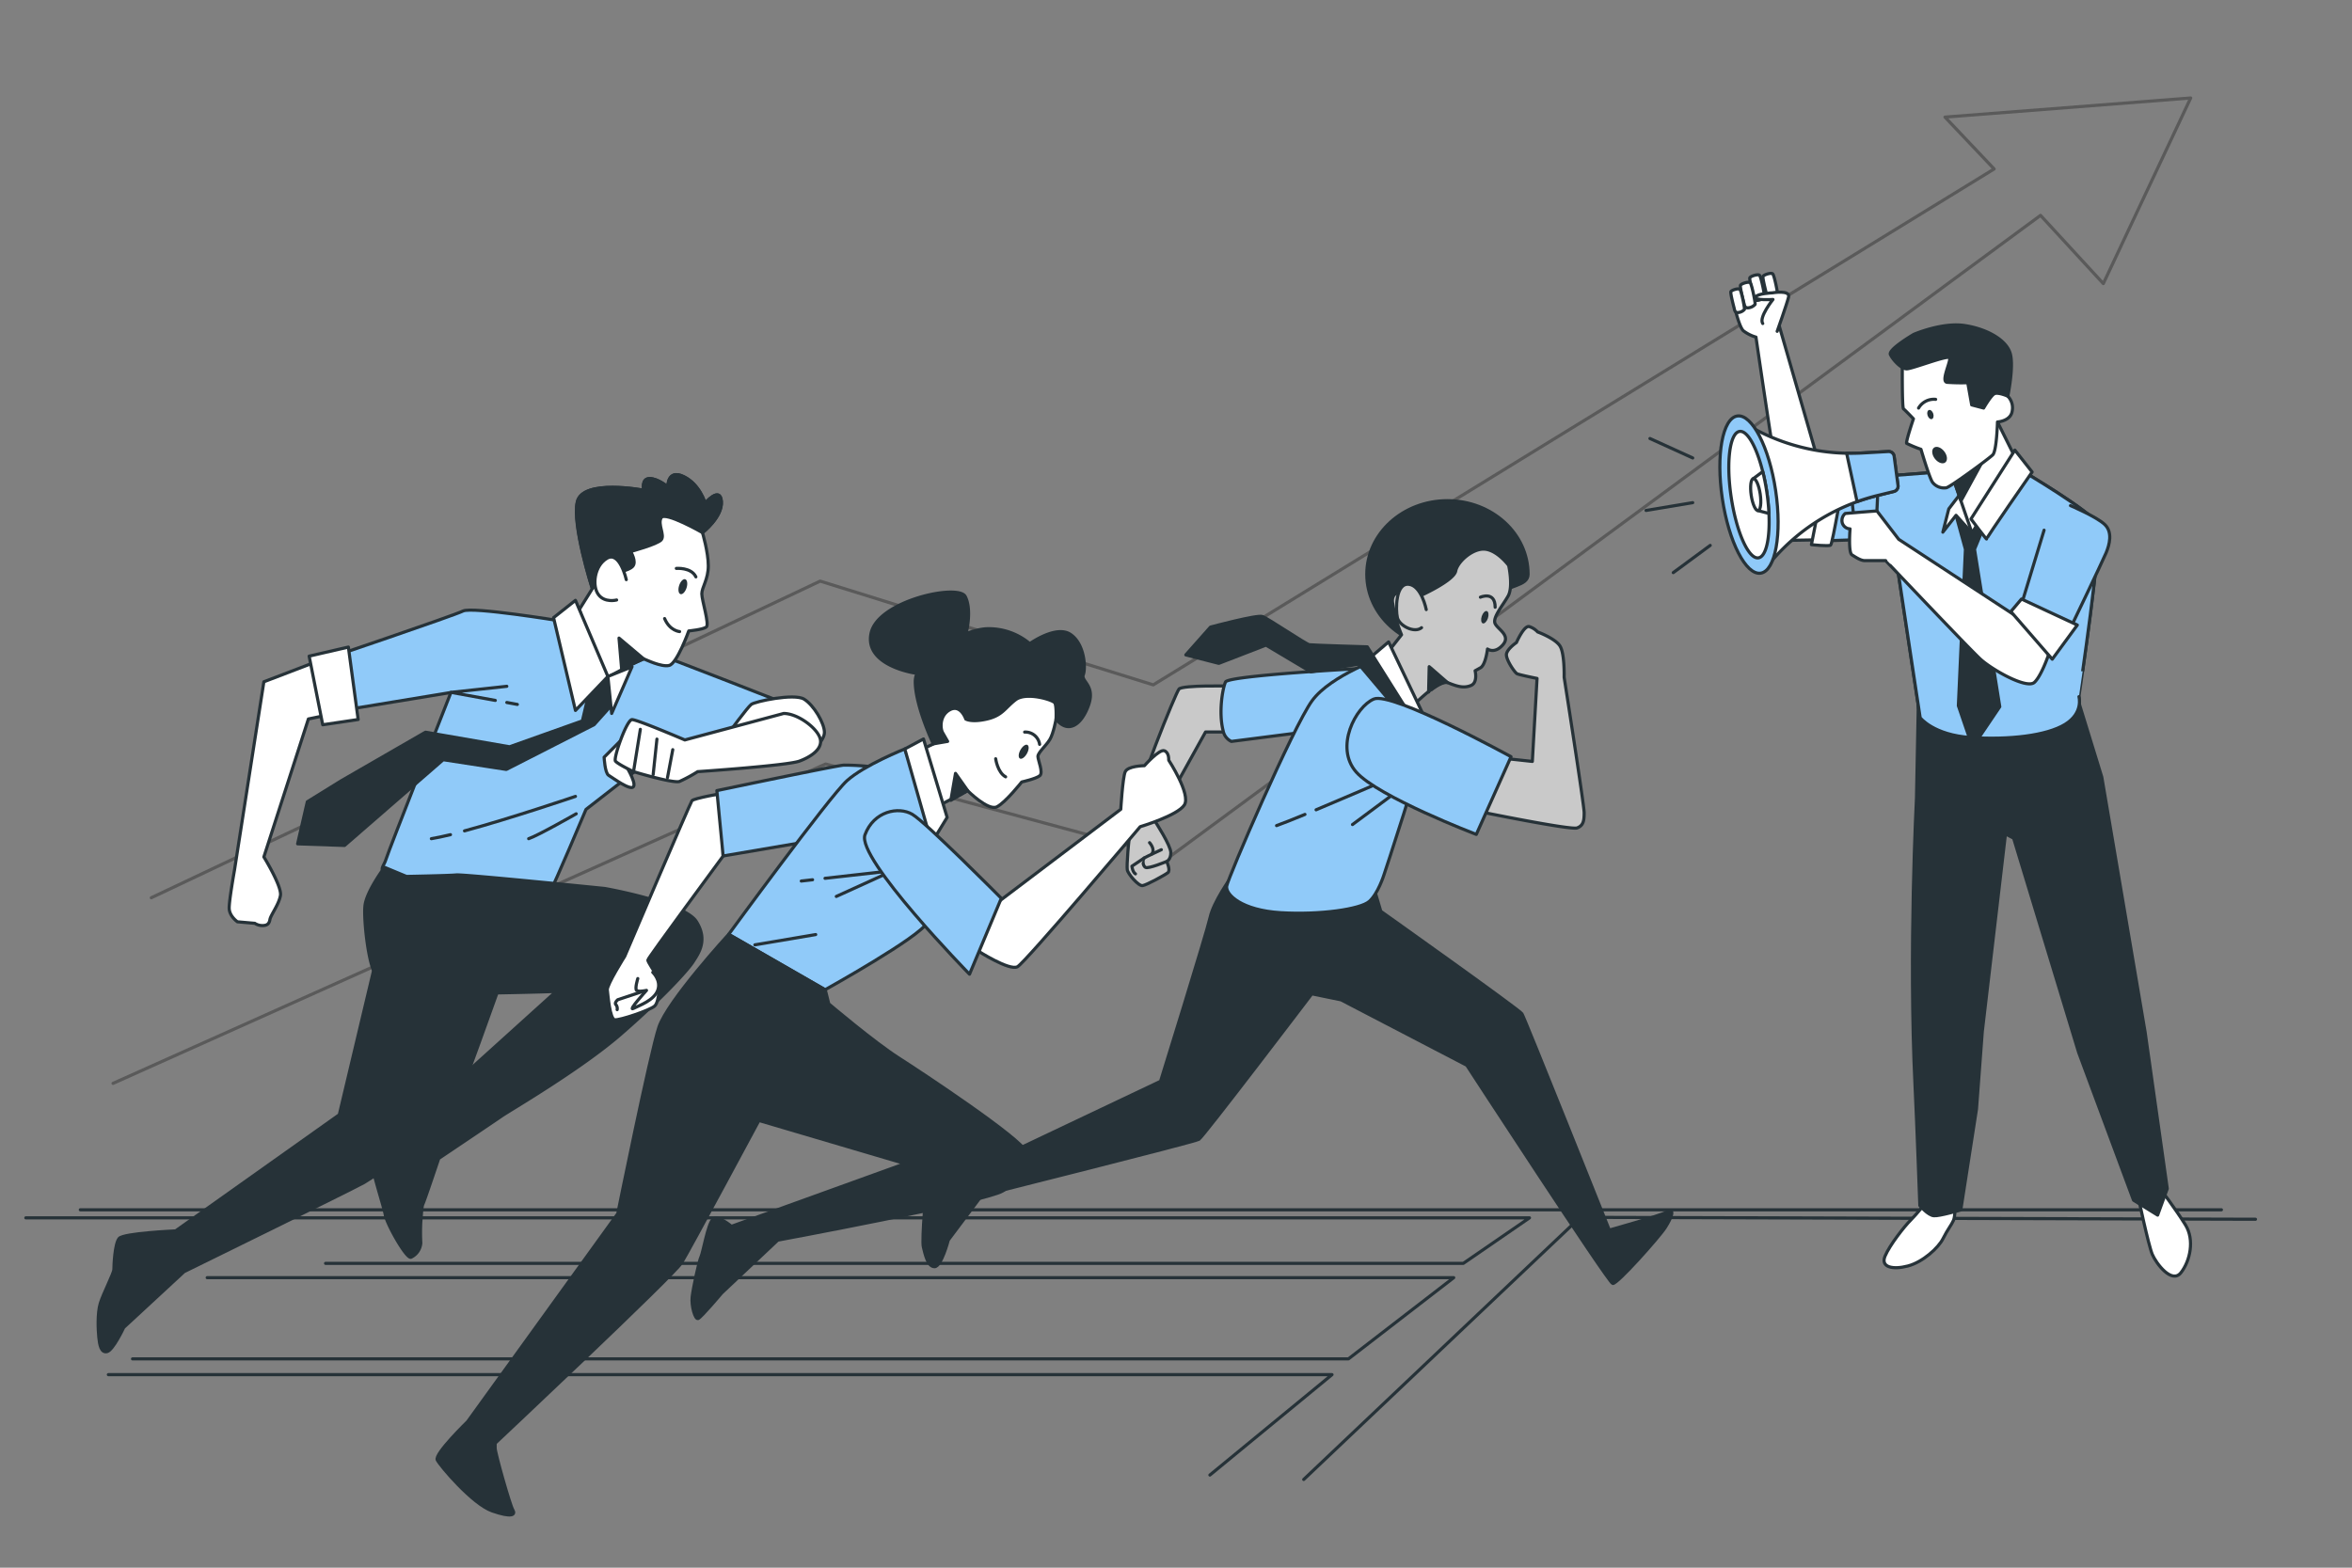 <svg xmlns="http://www.w3.org/2000/svg" viewBox="0 0 750 500"><rect x="0" y="0" width="750" height="500" fill="#808080" stroke="none"/><g id="freepik--Floor--inject-141"><line x1="25.61" y1="385.85" x2="708.36" y2="385.85" style="fill:none;stroke:#263238;stroke-linecap:round;stroke-linejoin:round"></line><polyline points="719.22 388.87 503.88 388.26 415.73 471.86" style="fill:none;stroke:#263238;stroke-linecap:round;stroke-linejoin:round"></polyline><polyline points="8.24 388.42 487.72 388.42 466.62 402.94 103.82 402.94" style="fill:none;stroke:#263238;stroke-linecap:round;stroke-linejoin:round"></polyline><polyline points="42.26 433.4 429.99 433.4 463.56 407.5 66.07 407.5" style="fill:none;stroke:#263238;stroke-linecap:round;stroke-linejoin:round"></polyline><polyline points="385.81 470.45 424.75 438.43 34.55 438.43" style="fill:none;stroke:#263238;stroke-linecap:round;stroke-linejoin:round"></polyline></g><g id="freepik--Arrow--inject-141"><polyline points="48.24 286.33 261.53 185.34 367.74 218.43 635.88 53.89 620.21 37.35 698.56 31.25 670.7 90.45 650.68 68.69 372.97 273.27 263.27 243.67 36.05 345.53" style="fill:none;stroke:#000;stroke-linecap:round;stroke-linejoin:round;opacity:0.3"></polyline></g><g id="freepik--character-4--inject-141"><path d="M614.39,383.23s-3.32,4.16-5.19,6-6.65,7.9-8.11,11.43,2.49,4.37,7.28,3.12,9.77-5.82,11.22-8.73,2.7-4.36,3.33-5.82.41-4.57.41-5.61S614.39,383.23,614.39,383.23Z" style="fill:#fff;stroke:#263238;stroke-linecap:round;stroke-linejoin:round"></path><path d="M681.75,381.36s3.33,15.8,4.57,18.71,6.24,9.56,9.15,5.82,4.37-10.39,1.45-15.17-8.73-12.48-8.73-12.48Z" style="fill:#fff;stroke:#263238;stroke-linecap:round;stroke-linejoin:round"></path><path d="M611.74,223l-.61,31.48s-2.55,49-.46,91.81c.63,13,1.53,38.23,1.53,38.23s2.61,3.07,4.45,3.23,8.6-1.85,8.6-1.85l5-32.15,1.86-24.8,7.39-63,2.61,1.39,20.73,68.32,17.5,47.13,7.68,4.76,3.07-8.44-7.06-49.9-13.82-81.37L663,224.38Z" style="fill:#263238;stroke:#263238;stroke-linecap:round;stroke-linejoin:round"></path><path d="M619,150.48l-37.4,2.88-14.35-49.8-1.53-11.7-13.09,4s1.78,8.32,3.31,9.66a12.25,12.25,0,0,0,4,2s9.41,64.81,10.56,64.81,33.15-.57,33.15-.57l8.63,57.15s4.22,5.56,16.3,6.32,24-.57,29.92-4.21,4.41-8.83,4.41-8.83,7.67-51.2,6-55-24.17-17.06-24.17-17.06Z" style="fill:#fff;stroke:#263238;stroke-linecap:round;stroke-linejoin:round"></path><path d="M563.39,94.1s-1.43-5.41-1.2-5.94,2.55-1.28,3.08-.82,1.73,6.53,1.58,6.91a3.35,3.35,0,0,1-2.55,1.11C563.47,95.15,563.39,94.1,563.39,94.1Z" style="fill:#fff;stroke:#263238;stroke-linecap:round;stroke-linejoin:round"></path><path d="M559.18,94.55s-1.42-5.41-1.2-5.94,2.56-1.27,3.08-.82,1.73,6.53,1.58,6.91a3.32,3.32,0,0,1-2.54,1.11C559.26,95.6,559.18,94.55,559.18,94.55Z" style="fill:#fff;stroke:#263238;stroke-linecap:round;stroke-linejoin:round"></path><path d="M556.18,97S554.75,91.54,555,91s2.55-1.28,3.08-.83,1.73,6.54,1.58,6.91a3.29,3.29,0,0,1-2.55,1.11C556.25,98,556.18,97,556.18,97Z" style="fill:#fff;stroke:#263238;stroke-linecap:round;stroke-linejoin:round"></path><path d="M553.05,98.55s-1.33-5-1.12-5.51,2.37-1.19,2.86-.77,1.61,6.07,1.47,6.42a3,3,0,0,1-2.36,1C553.12,99.52,553.05,98.55,553.05,98.55Z" style="fill:#fff;stroke:#263238;stroke-linecap:round;stroke-linejoin:round"></path><path d="M562.1,103.18c-1.35-1.92,3.26-7.67,3.26-7.67s-6.14.38-5.56-.77,5.36-1.34,5.36-1.34,5.76-1,5.18,1.34-3.64,10.93-3.64,10.93" style="fill:#fff;stroke:#263238;stroke-linecap:round;stroke-linejoin:round"></path><path d="M668.88,167.16c-1.73-3.83-24.17-17.06-24.17-17.06l-25.69.38-34.91,2.68-2.79,19.34,22.35-.73,8.63,57.15s4.22,5.56,16.3,6.32,24-.57,29.92-4.21,4.41-8.83,4.41-8.83S670.6,171,668.88,167.16Z" style="fill:#90CAF9;stroke:#263238;stroke-linecap:round;stroke-linejoin:round"></path><polygon points="623.75 164.35 626.73 175.18 624.48 225.08 628.99 238.28 637.68 225.4 629.63 175.18 633.49 165.85 627.7 160.05 623.75 164.35" style="fill:#263238;stroke:#263238;stroke-linecap:round;stroke-linejoin:round"></polygon><path d="M581.62,153.36l-4,20.35s5.52.61,6.14.15,4.14-21.34,4.14-21.34Z" style="fill:#fff;stroke:#263238;stroke-linecap:round;stroke-linejoin:round"></path><path d="M625.2,157.51c.29-.58-3.78,4.8-3.78,4.8l-1.89,7.42,4.21-5.38,5.09,5.67,1-10.47Z" style="fill:#fff;stroke:#263238;stroke-linecap:round;stroke-linejoin:round"></path><polygon points="622.87 152.72 628.83 170.02 642.93 146.61 636.95 134.58 634.94 134.11 632.18 144.14 622.87 152.72" style="fill:#fff;stroke:#263238;stroke-linecap:round;stroke-linejoin:round"></polygon><polygon points="634.58 142.76 625.34 159.69 622.87 152.72 634.58 142.76" style="fill:#263238;stroke:#263238;stroke-linecap:round;stroke-linejoin:round"></polygon><path d="M642.5,143.56l-14,21.95s5.09,6.83,5,6.4S648,150.54,648,150.54Z" style="fill:#fff;stroke:#263238;stroke-linecap:round;stroke-linejoin:round"></path><path d="M606.61,115.74s-.13,14.29.38,14.67,3.16,3.16,3.16,3.16-2.53,7.46-2.15,7.84a39.25,39.25,0,0,0,4.55,1.89s2.65,9,3.67,10.5a4.66,4.66,0,0,0,4.42,1.77c1.27-.25,13.53-9.23,14.8-10.49s1.51-10.5,1.51-10.5,4.18-.25,4.68-3.41a5.31,5.31,0,0,0-1.39-4.81l-4.3-14s0-2-9-4.18a21.14,21.14,0,0,0-17.07,3.42C608.5,112.58,606.61,115.74,606.61,115.74Z" style="fill:#fff;stroke:#263238;stroke-linecap:round;stroke-linejoin:round"></path><path d="M616.47,131.92c.25.8.06,1.58-.44,1.74s-1.11-.36-1.37-1.16-.06-1.57.44-1.73S616.21,131.13,616.47,131.92Z" style="fill:#263238"></path><path d="M611.79,130.15a5.65,5.65,0,0,1,5.44-2.78" style="fill:none;stroke:#263238;stroke-linecap:round;stroke-linejoin:round"></path><path d="M620,144c1,1.3,1.13,2.88.29,3.51s-2.31.09-3.31-1.21-1.12-2.88-.29-3.51S619,142.68,620,144Z" style="fill:#263238"></path><path d="M610.27,106.64s-8.22,4.8-7.46,6.44,3.42,4.56,5.19,4.56,13-4.43,13.65-3.54-2.9,7.58-.76,7.84a64.42,64.42,0,0,0,6.58.12l1.26,7.08,3.8,1s2.27-3.92,3.41-4.55,4.3.76,4.3.76,2-9.48.76-13.66-7.21-7.71-14.42-8.85S610.27,106.64,610.27,106.64Z" style="fill:#263238;stroke:#263238;stroke-linecap:round;stroke-linejoin:round"></path><polygon points="590.4 158.2 591.78 170.79 598.23 168.95 598.84 155.75 590.4 158.2" style="fill:#90CAF9;stroke:#263238;stroke-linecap:round;stroke-linejoin:round"></polygon><path d="M558,136.09l2.69,1.38a64.6,64.6,0,0,0,33.06,7l8.38-.47a1.77,1.77,0,0,1,1.85,1.52l1.25,9.26a1.75,1.75,0,0,1-1.32,1.94L598.83,158a64.64,64.64,0,0,0-33.23,20.15l-1.92,2.19Z" style="fill:#fff;stroke:#263238;stroke-linecap:round;stroke-linejoin:round"></path><ellipse cx="557.71" cy="157.75" rx="8.6" ry="25.34" transform="translate(-17.15 83.86) rotate(-8.47)" style="fill:#90CAF9;stroke:#263238;stroke-linecap:round;stroke-linejoin:round"></ellipse><path d="M560.72,177.92c-3.14.47-7-8.18-8.68-19.32s-.47-20.55,2.67-21c2.49-.37,5.45,5,7.39,12.83.51,2,.95,4.21,1.29,6.5a67.1,67.1,0,0,1,.68,6.86C564.45,171.68,563.18,177.55,560.72,177.92Z" style="fill:#fff;stroke:#263238;stroke-linecap:round;stroke-linejoin:round"></path><path d="M564.07,163.77l-3.45-.92-1.52-10.2,3-2.24c.51,2,.95,4.21,1.29,6.5A67.1,67.1,0,0,1,564.07,163.77Z" style="fill:#fff;stroke:#263238;stroke-linecap:round;stroke-linejoin:round"></path><path d="M561.29,157.54c.42,2.82.12,5.19-.67,5.31s-1.78-2.07-2.2-4.88-.11-5.2.68-5.31S560.87,154.72,561.29,157.54Z" style="fill:#fff;stroke:#263238;stroke-linecap:round;stroke-linejoin:round"></path><line x1="526.13" y1="139.86" x2="539.77" y2="146.06" style="fill:none;stroke:#263238;stroke-linecap:round;stroke-linejoin:round"></line><line x1="524.89" y1="162.8" x2="539.77" y2="160.32" style="fill:none;stroke:#263238;stroke-linecap:round;stroke-linejoin:round"></line><line x1="545.35" y1="173.95" x2="533.57" y2="182.63" style="fill:none;stroke:#263238;stroke-linecap:round;stroke-linejoin:round"></line><path d="M598.83,158l5.08-1.24a1.75,1.75,0,0,0,1.32-1.94L604,145.53a1.77,1.77,0,0,0-1.85-1.52l-8.38.47c-1.64.09-3.28.11-4.92.08L592.18,160A66.22,66.22,0,0,1,598.83,158Z" style="fill:#90CAF9;stroke:#263238;stroke-linecap:round;stroke-linejoin:round"></path><path d="M598.54,163c.61-.15-10.14.77-10.14.77a2.92,2.92,0,0,0-.92,3.07,2.69,2.69,0,0,0,2.46,1.84s-.62,7.52.61,8.29,2.77,1.84,4.15,1.84h6.6S628,207,631.55,210.25s14.74,9.67,17.19,7.37,4.92-10,4.92-10l-10.44-10.9L605.45,172Z" style="fill:#fff;stroke:#263238;stroke-linecap:round;stroke-linejoin:round"></path><path d="M651.81,169.1l-7.52,24.72L659,202.88s11.51-23.95,12.59-26.56,2.15-6.6-.46-9.06-10.9-6-10.9-6" style="fill:#90CAF9;stroke:#263238;stroke-linecap:round;stroke-linejoin:round"></path><polygon points="641.22 195.05 644.6 191.06 662.41 199.35 654.42 210.25 641.22 195.05" style="fill:#fff;stroke:#263238;stroke-linecap:round;stroke-linejoin:round"></polygon></g><g id="freepik--character-3--inject-141"><path d="M392.48,218.82s-15.4-.37-16.52.94-13.71,32.48-15,40.92-1.69,15.4-1.5,16.71,3.56,5.26,4.88,5.07,7.13-3.38,8.07-4.13-.38-3.57-.38-3.57,1.32-.56,1.32-2.81-4.88-9.76-4.88-9.76l15.95-28.73h7.7Z" style="fill:#c9c9c9;stroke:#263238;stroke-linecap:round;stroke-linejoin:round"></path><path d="M372,274.76s-5.81,2.44-6.75,1.88-.94-2.63-.38-3,5.45-2.63,5.45-2.63" style="fill:#c9c9c9;stroke:#263238;stroke-linecap:round;stroke-linejoin:round"></path><path d="M366.57,268.76s1.88,2.06.75,3.56" style="fill:#c9c9c9;stroke:#263238;stroke-linecap:round;stroke-linejoin:round"></path><path d="M364.88,273.64l-3.94,2.63s.19,1.87,1.13,2.44" style="fill:#c9c9c9;stroke:#263238;stroke-linecap:round;stroke-linejoin:round"></path><path d="M434.34,213.19s-42.61,2.25-43.55,4.32-2.26,9.76-.75,15.58a4.7,4.7,0,0,0,2.62,3.38l22-2.82s8.45-7.13,12.39-10.89A50.69,50.69,0,0,0,434.34,213.19Z" style="fill:#90CAF9;stroke:#263238;stroke-linecap:round;stroke-linejoin:round"></path><path d="M487.27,183.15c0,3.94-6.74,3.31-8.63,6.57-4.3,7.46-7.2,16.9-17.08,16.9-14.2,0-25.72-10.51-25.72-23.47s11.52-23.46,25.72-23.46S487.27,170.19,487.27,183.15Z" style="fill:#263238;stroke:#263238;stroke-linecap:round;stroke-linejoin:round"></path><path d="M392.48,279.94s-5.5,7.69-6.59,12.63-15.81,52.3-15.81,52.3l-62.19,29.52s-11-.28-11.8,1.65-2.2,19.49-1.65,21.69S295.81,404,298,404s4.39-8.51,4.39-8.51l10.71-14.28s67.83-17,69.21-17.84,36-46.4,36-46.4l9.34,1.92,40.09,20.87s45.15,69.32,46.52,69.6,14.83-14.83,16.75-17.85,3.3-6.32.55-4.94-18.39,5.76-18.39,5.76-27-67.67-27.86-69-45-32.68-45-32.68l-2.2-7.41Z" style="fill:#263238;stroke:#263238;stroke-linecap:round;stroke-linejoin:round"></path><path d="M441.47,209.43s-17.08,5.82-23.09,14.08S391.54,280,391.16,282.65s4.7,7.69,17.27,8.45,25.35-1.13,28.16-3.57,4.7-8.45,4.7-8.45,12.57-37.73,12.76-42.61-3.38-12.2-3.38-12.2Z" style="fill:#90CAF9;stroke:#263238;stroke-linecap:round;stroke-linejoin:round"></path><path d="M416.12,259.75c-3.84,1.58-7.17,2.91-9.05,3.57" style="fill:none;stroke:#263238;stroke-linecap:round;stroke-linejoin:round"></path><path d="M440.27,249.49s-11,4.76-20.6,8.79" style="fill:none;stroke:#263238;stroke-linecap:round;stroke-linejoin:round"></path><line x1="443.38" y1="253.98" x2="431.28" y2="262.98" style="fill:none;stroke:#263238;stroke-linecap:round;stroke-linejoin:round"></line><path d="M481.08,180.34s1.51,6.76-.18,9.76-5.07,6.94-4.13,8.82,5.07,3.76,2.44,6.76-4.88,1.31-4.88,1.31-.57,5.07-2.26,6l-1.69.94s.94,3.75-1.31,4.69-4.32.38-7.51-.94-14.27,10.71-14.27,10.71l-5.82-19,5.45-6.94a42.89,42.89,0,0,1-2.82-10c-1.12-6.38,9.2-2.63,9.2-2.63s10.33-4.69,10.89-7.7,5.63-7.5,9.57-6.94S481.08,180.34,481.08,180.34Z" style="fill:#c9c9c9;stroke:#263238;stroke-linecap:round;stroke-linejoin:round"></path><path d="M454.8,194.42s-1.5-7.7-5.63-8.08S445,194.42,445.6,197s5.45,5.07,7.7,3.2" style="fill:#c9c9c9;stroke:#263238;stroke-linecap:round;stroke-linejoin:round"></path><path d="M472.07,190.47s4.7-2.06,4.7,3.2" style="fill:none;stroke:#263238;stroke-linecap:round;stroke-linejoin:round"></path><path d="M474.46,197.18c-.36,1.08-1.09,1.82-1.63,1.64s-.69-1.21-.33-2.29,1.09-1.81,1.63-1.63S474.82,196.1,474.46,197.18Z" style="fill:#263238"></path><polygon points="442.79 204.74 454.43 229.15 447.48 232.9 437.72 209.06 442.79 204.74" style="fill:#fff;stroke:#263238;stroke-linecap:round;stroke-linejoin:round"></polygon><path d="M480,241.91l8.63.94,1.5-26.47s-5.63-1.13-6.38-1.5-3.56-4.51-3.38-6.2,3.19-3.75,3.19-3.75,2.45-5.63,4.13-5.07a6.22,6.22,0,0,1,2.63,1.69s5.63,2.07,7.14,4.51,1.31,9.95,1.31,9.95,6.38,40.73,6.38,43.17-.18,4.13-2.25,4.88-31.35-5.25-31.35-5.25Z" style="fill:#c9c9c9;stroke:#263238;stroke-linecap:round;stroke-linejoin:round"></path><path d="M448.19,225.69,436,206.3s-17.4-.5-18.49-.67-13.19-8.39-14.95-9S386,200,386,200l-7.87,8.87,10.52,2.7,15.05-5.82L418,214.27l15.26-2.45,14,16.58Z" style="fill:#263238;stroke:#263238;stroke-linecap:round;stroke-linejoin:round"></path><path d="M481.84,241.35l-11.08,24.78s-31.35-12-38.3-19.9-.18-20.84,5.63-23.28S481.84,241.35,481.84,241.35Z" style="fill:#90CAF9;stroke:#263238;stroke-linecap:round;stroke-linejoin:round"></path><path d="M461.56,217.69l-5.82-5.06-.19,8.07S459.31,217.32,461.56,217.69Z" style="fill:#263238;stroke:#263238;stroke-linecap:round;stroke-linejoin:round"></path></g><g id="freepik--character-1--inject-141"><path d="M100.5,211.19l-16.36,6.26-9.38,60.14s-1.68,9.38-1.68,12S75.72,294,75.72,294l5.53.48a4.36,4.36,0,0,0,2.41.72c1.44,0,2.17-.48,2.41-1.92s2.88-4.81,3.36-7.7-5.29-12.27-5.29-12.27l14.2-44,4.81-1Z" style="fill:#fff;stroke:#263238;stroke-linecap:round;stroke-linejoin:round"></path><path d="M119.75,306.94l-11.55,48.6L56,392.59s-16.59.72-18,2.4-1.68,8.66-1.68,9.87-3.37,7.69-4.33,10.82-.72,8.42-.48,10.83.72,5.05,2.64,4.57,5.3-7.7,5.3-7.7l19.24-17.8s53.55-26.26,57.4-28.43,26.56-18.48,27.76-20.65,16.84-45.95,16.84-45.95Z" style="fill:#263238;stroke:#263238;stroke-linecap:round;stroke-linejoin:round"></path><path d="M178.45,198s-27.91-4.57-30.8-3.12-45.47,15.87-45.47,15.87l3.61,16.36,38-6.25s-20,50.76-20.69,53.16-2.64,3.37.49,4.82,50.28,8.17,51.72,5.77,11.55-26.46,11.55-26.46l26-20.21s44.5-1.93,44.5-4.09,0-6.26-1-7-45.95-18-45.95-18Z" style="fill:#90CAF9;stroke:#263238;stroke-linecap:round;stroke-linejoin:round"></path><polygon points="187.77 221.15 185.71 229.92 185.71 229.92 162.49 238.18 135.67 233.53 108.84 249.01 98 255.72 94.91 269.13 109.87 269.65 141.34 242.3 161.46 245.4 189.44 231.13 196.54 223.22 198.22 213.28 187.77 221.15" style="fill:#263238;stroke:#263238;stroke-linecap:round;stroke-linejoin:round"></polygon><line x1="161.61" y1="224.05" x2="164.97" y2="224.67" style="fill:none;stroke:#263238;stroke-linecap:round;stroke-linejoin:round"></line><polyline points="161.61 218.89 143.8 220.82 157.94 223.39" style="fill:none;stroke:#263238;stroke-linecap:round;stroke-linejoin:round"></polyline><path d="M143.65,266.21c-2.4.59-4.49,1-6.1,1.28" style="fill:none;stroke:#263238;stroke-linecap:round;stroke-linejoin:round"></path><path d="M183.5,254s-20.76,7.06-35.38,11" style="fill:none;stroke:#263238;stroke-linecap:round;stroke-linejoin:round"></path><path d="M183.74,259.55s-12.27,7-15.16,7.94" style="fill:none;stroke:#263238;stroke-linecap:round;stroke-linejoin:round"></path><path d="M232.33,233.81s6-8.18,7.22-9.14,13.71-3.61,16.84-1.69,6.5,7.7,6.5,10.59-4.57,6.73-5.78,7S232.33,233.81,232.33,233.81Z" style="fill:#fff;stroke:#263238;stroke-linecap:round;stroke-linejoin:round"></path><path d="M224,169.87s1.86,6.23,1.86,10.59-2.07,6.86-2.07,8.93,2.49,9.76,1.45,10.59-5.61,1.25-5.61,1.25-3.73,10.38-6.23,11-7.47-1.87-8.1-2.08-13.7,7.06-13.7,7.06l-6.85-22.84,4.15-6.65s-6.44-20.14-4.78-27.62,21.18-3.74,21.18-3.74-.83-3.73,1.87-3.73,5.82,2.7,5.82,2.7-.21-5.82,5-3.33,6.86,8.52,6.86,8.52,4.77-5.61,5.19-.63S224,169.87,224,169.87Z" style="fill:#fff;stroke:#263238;stroke-linecap:round;stroke-linejoin:round"></path><path d="M230,159.9c-.42-5-5.19.63-5.19.63s-1.67-6-6.86-8.52-5,3.33-5,3.33-3.12-2.7-5.82-2.7-1.87,3.73-1.87,3.73-19.52-3.73-21.18,3.74c-1.61,7.24,4.37,26.34,4.76,27.56,2.9-2,6.51-4.47,6.87-4.71.62-.42,4.57-.83,6-2.29s-.62-4.77-.62-4.77,8.52-2.29,9.76-3.74-1.24-5,0-7.06S224,169.87,224,169.87,230.41,164.89,230,159.9Z" style="fill:#263238;stroke:#263238;stroke-linecap:round;stroke-linejoin:round"></path><path d="M199.71,184.87s-2.05-9.21-6.15-6.82-4.78,8.87-2.73,11.6,5.8,1.71,5.8,1.71" style="fill:#fff;stroke:#263238;stroke-linecap:round;stroke-linejoin:round"></path><path d="M218.93,187.49c-.42,1.31-1.29,2.2-1.94,2s-.85-1.44-.43-2.75,1.29-2.2,1.94-2S219.35,186.18,218.93,187.49Z" style="fill:#263238"></path><path d="M215.67,181.29s4.77-.41,6.23,2.7" style="fill:none;stroke:#263238;stroke-linecap:round;stroke-linejoin:round"></path><path d="M216.71,201.44s-3.12-.21-4.78-4.15" style="fill:none;stroke:#263238;stroke-linecap:round;stroke-linejoin:round"></path><polygon points="205.28 210.16 197.39 203.51 198.22 213.28 205.28 210.16" style="fill:#263238;stroke:#263238;stroke-linecap:round;stroke-linejoin:round"></polygon><polygon points="183.5 191.47 176.52 197 183.5 226.59 193.84 215.76 183.5 191.47" style="fill:#fff;stroke:#263238;stroke-linecap:round;stroke-linejoin:round"></polygon><polygon points="193.84 215.76 195.05 227.55 201.54 212.64 193.84 215.76" style="fill:#fff;stroke:#263238;stroke-linecap:round;stroke-linejoin:round"></polygon><path d="M197.69,236.45l-5.05,5.06s.24,5.05,1.44,5.77,7,5.05,7.94,3.61-2.88-7.46-2.88-7.46l1.68-6.25Z" style="fill:#fff;stroke:#263238;stroke-linecap:round;stroke-linejoin:round"></path><path d="M249.9,227.55,218.38,236s-15.15-6.49-16.84-6.49-6,12.27-5.29,13.23,5.77,3.37,5.77,3.37,12.75,3.85,14.68,3.12a48.54,48.54,0,0,0,5.77-3.12s28.63-1.93,32.48-3.37,7.7-4.09,6.49-7.46S254.23,227.55,249.9,227.55Z" style="fill:#fff;stroke:#263238;stroke-linecap:round;stroke-linejoin:round"></path><line x1="204.19" y1="232.61" x2="202.02" y2="246.08" style="fill:none;stroke:#263238;stroke-linecap:round;stroke-linejoin:round"></line><line x1="209.48" y1="235.73" x2="208.28" y2="247.04" style="fill:none;stroke:#263238;stroke-linecap:round;stroke-linejoin:round"></line><line x1="214.53" y1="239.1" x2="212.85" y2="248" style="fill:none;stroke:#263238;stroke-linecap:round;stroke-linejoin:round"></line><polygon points="98.58 209.27 102.91 231.16 114.21 229.48 111.09 206.38 98.58 209.27" style="fill:#fff;stroke:#263238;stroke-linecap:round;stroke-linejoin:round"></polygon><path d="M122.63,276.63s-5.77,7.7-6.25,12.27,1.2,19.25,3.37,21.65,4.09,5.29,14.67,6,42.93-.33,42.93-.33l-44.8,40.48s-3.42,1.95-5.59,2.91-8.9,2.16-9.14,6.49,4.57,18.53,5.05,21.41,6.74,14,8.18,13.48a5.47,5.47,0,0,0,3.13-4.57,63,63,0,0,1,0-6.74c.24-2.41.24-4.81.72-5.77s5-14.44,5-14.44,17.7-11.88,20.11-13.56S184.9,341.16,197.79,330c13.1-11.35,21.5-20.54,23.18-23.18s4.9-6.92,1.05-12.94-29.14-10.5-29.14-10.5-45-4.57-47.39-4.33-15.88.48-15.88.48Z" style="fill:#263238;stroke:#263238;stroke-linecap:round;stroke-linejoin:round"></path></g><g id="freepik--character-2--inject-141"><path d="M230.57,253s-9.33,1.59-9.92,2.38S199.22,305,199.22,305s-5.76,9.13-5.56,10.72.79,9.33,2.38,9.53,11.11-3,12.7-4.37,1.79-8.14,1-9.33-3.17-4.76-3.17-5.35,24-33.15,24-33.15Z" style="fill:#fff;stroke:#263238;stroke-linecap:round;stroke-linejoin:round"></path><path d="M203.38,312.1s-1,3.17-.39,3.77,3.17,0,3.17,0-6.15,6.75-4.17,5.76,6.55-2.58,7.74-5.76-1.58-5.76-1.58-5.76" style="fill:#fff;stroke:#263238;stroke-linecap:round;stroke-linejoin:round"></path><path d="M204.77,316.27,197,318.85s-1.19,1-.59,1.58a2,2,0,0,1,.39,1.59" style="fill:#fff;stroke:#263238;stroke-linecap:round;stroke-linejoin:round"></path><path d="M278.4,244.62a73.94,73.94,0,0,0-9.33-.59c-2.77.2-40.48,8.13-40.48,8.13l2,20.84,29.37-5Z" style="fill:#90CAF9;stroke:#263238;stroke-linecap:round;stroke-linejoin:round"></path><path d="M288.52,238.87S275.62,244,270.07,249s-37.71,49-37.71,49l30.76,17.66s30.36-16.87,32.55-21.43,2.78-27.59,2.78-27.59Z" style="fill:#90CAF9;stroke:#263238;stroke-linecap:round;stroke-linejoin:round"></path><path d="M263.08,280.13l21.67-2.44-18.07,8.22" style="fill:none;stroke:#263238;stroke-linecap:round;stroke-linejoin:round"></path><path d="M255.51,281l3.6-.41" style="fill:none;stroke:#263238;stroke-linecap:round;stroke-linejoin:round"></path><line x1="240.72" y1="301.35" x2="260.11" y2="298.07" style="fill:none;stroke:#263238;stroke-linecap:round;stroke-linejoin:round"></line><path d="M336.75,229.34s-.79,4.57-2,6.55-3.78,4.17-3.78,5.36,1.79,5.16.6,6.15-5.76,2-5.76,2-5.16,6.54-7.93,7.93-9.33-5.16-9.33-5.16l-9.93,5.16-5.16-18.06,4.17-2s-.59-7.94,1.39-12.5,14.89-11.51,28-9.73S336.75,229.34,336.75,229.34Z" style="fill:#fff;stroke:#263238;stroke-linecap:round;stroke-linejoin:round"></path><polygon points="308.57 252.16 304.69 246.66 303.2 255.26 308.57 252.16" style="fill:#263238;stroke:#263238;stroke-linecap:round;stroke-linejoin:round"></polygon><path d="M331.51,237.4a4.58,4.58,0,0,0-4.77-3.91" style="fill:none;stroke:#263238;stroke-linecap:round;stroke-linejoin:round"></path><path d="M336.75,229.34s.2-4.17-.4-5.16-9.13-3.57-12.5-1-4.17,5-9.13,6.15-6.75,0-6.75,0-1.59-4.76-5-3-3.17,6-2.38,7.35l1.59,2.78-4.57.79s-5.75-12.11-5.75-19.85,14.68-16.47,22.82-16.87a20.25,20.25,0,0,1,13.69,4.77s8.34-6,12.9-3,5,10.72,4.17,12.9,4,3.37,1.59,9.92S340.32,233.91,336.75,229.34Z" style="fill:#263238;stroke:#263238;stroke-linecap:round;stroke-linejoin:round"></path><path d="M308.17,201.56s1.79-7.15-.4-11.32-27.78,1.39-30,11.71,13.89,12.7,13.89,12.7A40.76,40.76,0,0,1,308.17,201.56Z" style="fill:#263238;stroke:#263238;stroke-linecap:round;stroke-linejoin:round"></path><path d="M317.5,242s.59,4.37,3.17,5.76" style="fill:none;stroke:#263238;stroke-linecap:round;stroke-linejoin:round"></path><path d="M327.47,240.34c-.66,1.2-1.67,1.91-2.24,1.59s-.51-1.55.16-2.75,1.67-1.91,2.24-1.59S328.14,239.14,327.47,240.34Z" style="fill:#263238"></path><polygon points="294.48 235.69 302.02 260.7 297.06 268.83 288.52 238.87 294.48 235.69" style="fill:#fff;stroke:#263238;stroke-linecap:round;stroke-linejoin:round"></polygon><path d="M318.29,287.69l39.1-29.57s.6-9.93,1.39-11.91,6.15-2,6.15-2,4.76-5.36,6.35-4.77,1.39,3,1.39,3,7.15,10.91,5,14.29-14.09,6.94-14.09,6.94S327,306.94,324.45,308.33s-12.51-5-12.51-5Z" style="fill:#fff;stroke:#263238;stroke-linecap:round;stroke-linejoin:round"></path><path d="M319.29,286.5s-24-24.21-28.39-26.79-12.3-1-15.08,6.54,33.34,44.46,33.34,44.46Z" style="fill:#90CAF9;stroke:#263238;stroke-linecap:round;stroke-linejoin:round"></path><path d="M232.36,298s-19.44,21.18-22.25,29.63S197,387.09,197,387.09l-47.88,66.33s-10.63,10.32-9.69,12.2,11.26,14.08,17.52,16.27,7.51,1.25,6.57-.31-5.63-18.15-5.63-19.71V460.3s56.94-53.5,59.44-57.57S242,357.36,242,357.36l46.62,13.77-55.38,20s-4.38-3.75-5.95-2.19-3.12,10.64-3.75,11.89-2.5,10-2.82,12.83.94,7.2,1.88,6.88,7.51-8.13,7.51-8.13L248,395.53s65.71-12.2,71.65-15.64,8.76-8.45,7.51-12.51-32.85-25-40.67-30-22.22-17.21-22.22-17.21l-1.11-4.46Z" style="fill:#263238;stroke:#263238;stroke-linecap:round;stroke-linejoin:round"></path></g></svg>

